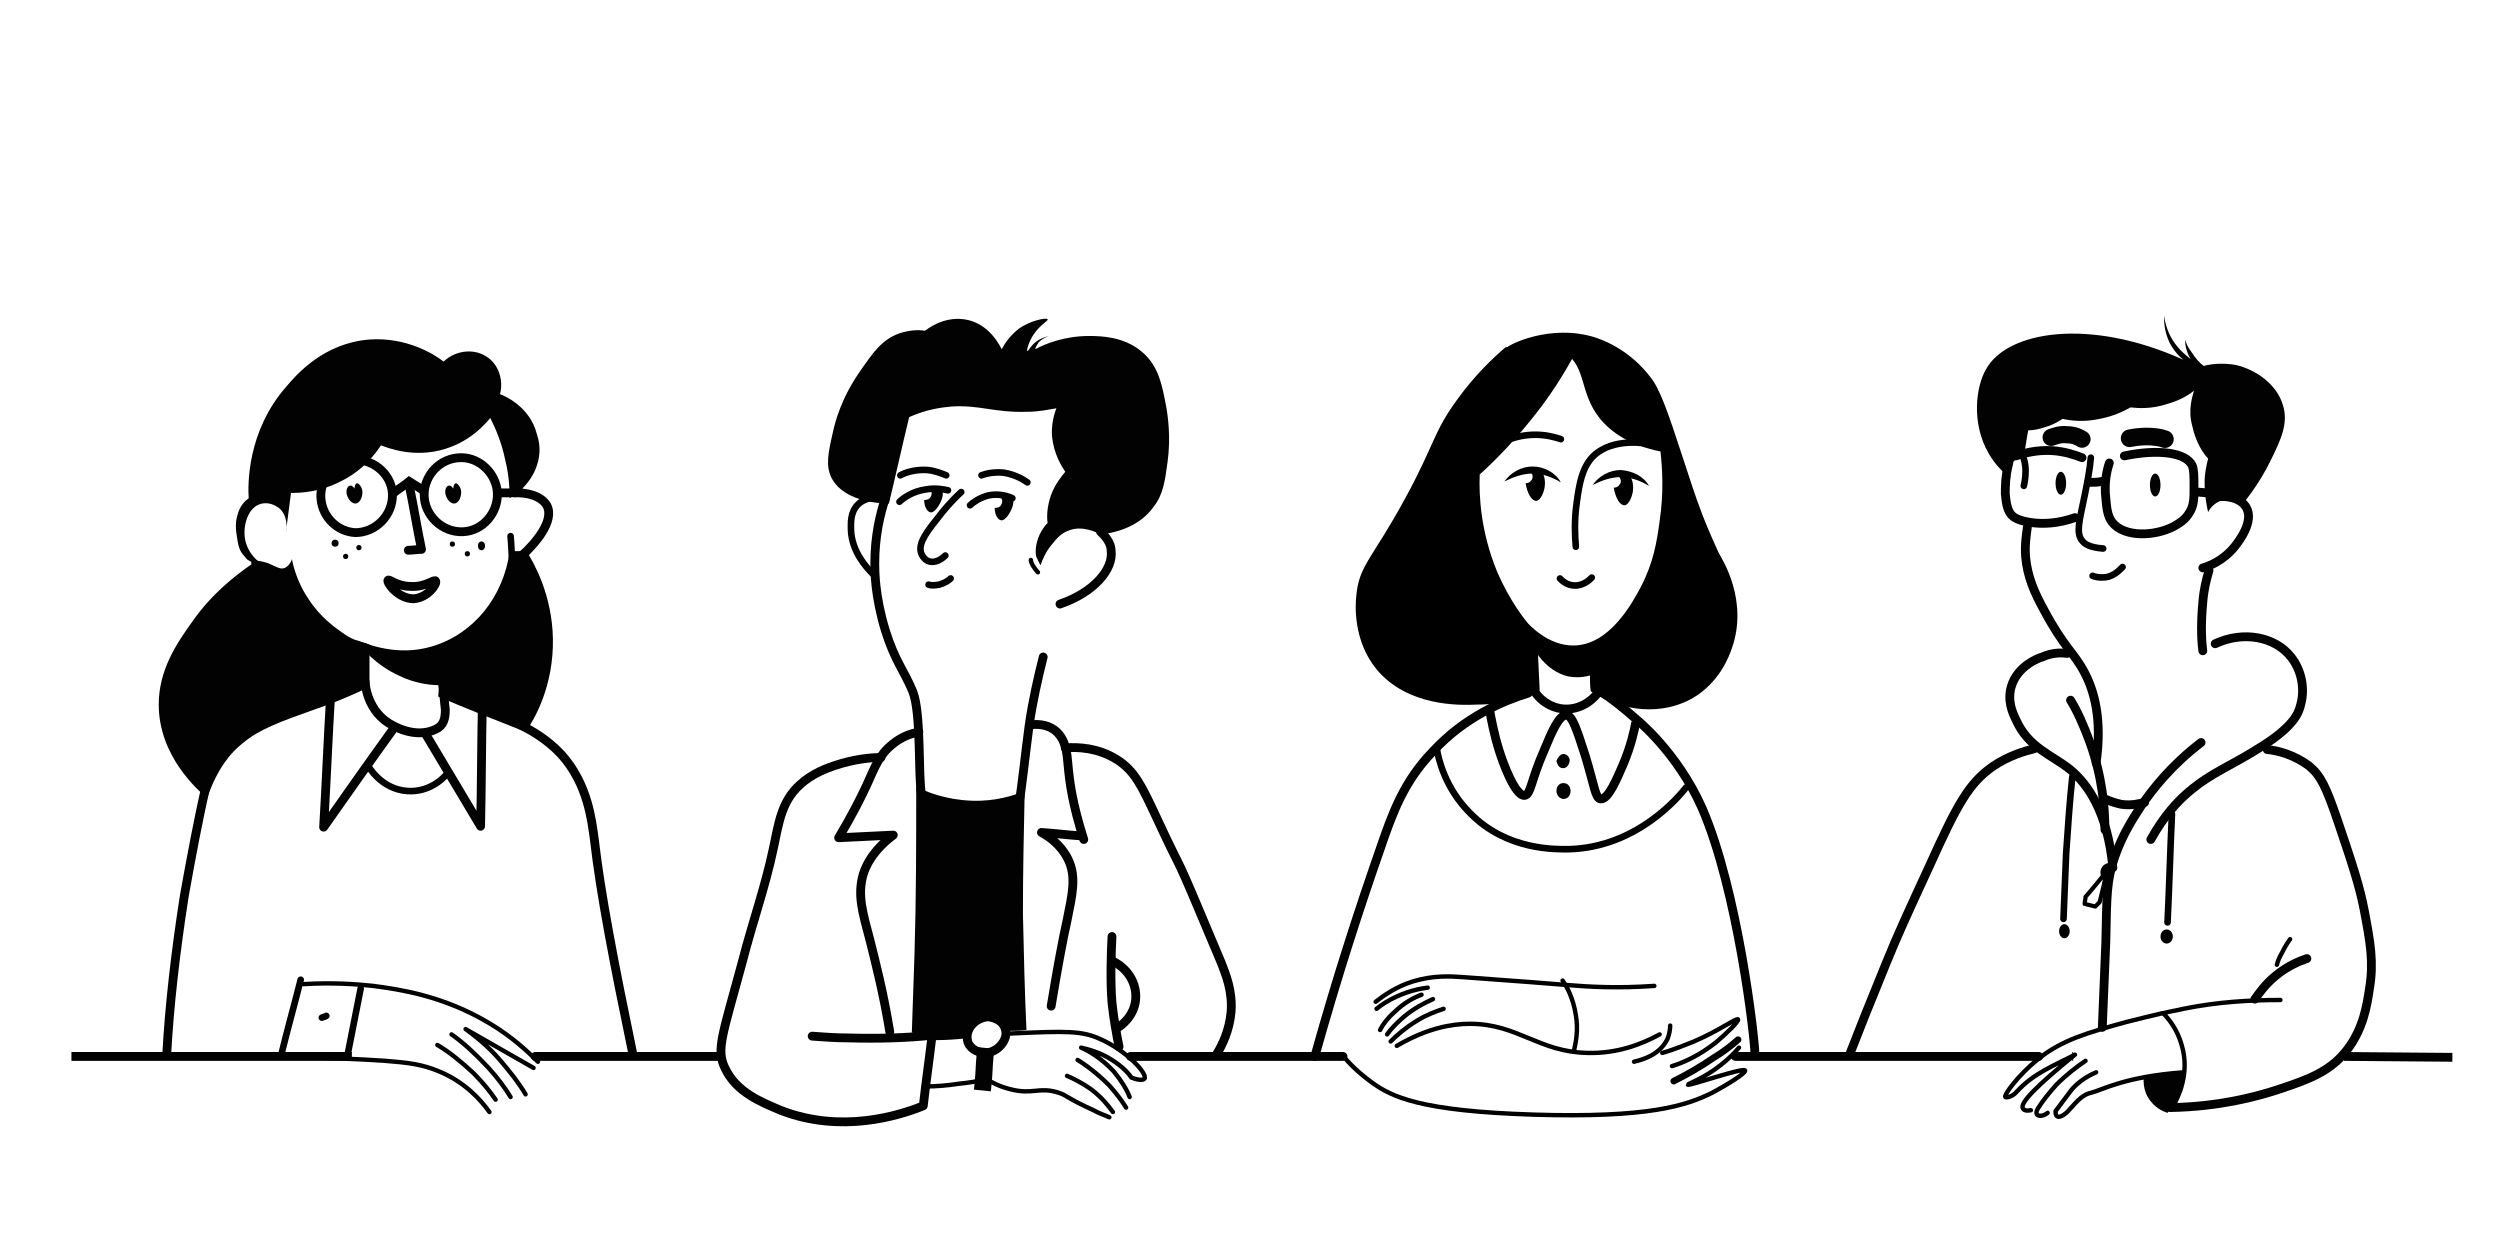 <svg version="1.1" id="Layer_1" xmlns="http://www.w3.org/2000/svg" xmlns:xlink="http://www.w3.org/1999/xlink" x="0px" y="0px"
	 viewBox="0 0 283.5 141.7" style="enable-background:new 0 0 283.5 141.7;" xml:space="preserve">
<style type="text/css">
	.st0{fill:none;}
	.st1{fill:#020202;}
	.st2{fill:none;stroke:#000000;stroke-width:0.75;stroke-linecap:round;stroke-linejoin:round;stroke-miterlimit:10;}
	.st3{fill:none;stroke:#000000;stroke-linecap:round;stroke-linejoin:round;stroke-miterlimit:10;}
	.st4{fill:none;stroke:#000000;stroke-miterlimit:10;}
	.st5{fill:none;stroke:#000000;stroke-width:0.75;stroke-linecap:round;stroke-miterlimit:10;}
	.st6{fill:none;stroke:#000000;stroke-width:0.5;stroke-linecap:round;stroke-miterlimit:10;}
	.st7{fill:none;stroke:#020202;stroke-linecap:round;stroke-miterlimit:10;}
	.st8{fill:none;stroke:#020202;stroke-width:0.75;stroke-linecap:round;stroke-miterlimit:10;}
	.st9{fill:none;stroke:#020202;stroke-width:0.5;stroke-linecap:round;stroke-miterlimit:10;}
	.st10{fill:none;stroke:#020202;stroke-linecap:round;stroke-linejoin:round;stroke-miterlimit:10;}
	.st11{fill:none;stroke:#020202;stroke-width:0.5;stroke-linecap:round;stroke-linejoin:round;stroke-miterlimit:10;}
	.st12{fill:none;stroke:#020202;stroke-width:1.929;stroke-linecap:square;stroke-linejoin:round;stroke-miterlimit:10;}
	.st13{fill:none;stroke:#020202;stroke-linecap:square;stroke-linejoin:round;stroke-miterlimit:10;}
	.st14{fill:none;stroke:#020202;stroke-miterlimit:10;}
	.st15{fill:none;stroke:#020202;stroke-width:0.75;stroke-linecap:round;stroke-linejoin:round;stroke-miterlimit:10;}
	.st16{fill:none;stroke:#020202;stroke-width:2;stroke-linecap:round;stroke-miterlimit:10;}
	.st17{fill:none;stroke:#020202;stroke-width:1.948;stroke-linecap:round;stroke-miterlimit:10;}
	.st18{fill:none;stroke:#020202;stroke-width:0.477;stroke-linecap:round;stroke-linejoin:round;stroke-miterlimit:10;}
	.st19{fill:none;stroke:#000000;stroke-linecap:round;stroke-miterlimit:10;}
</style>
<path class="st0" d="M249.5,73.9c0.7-0.5,2.5-1.7,5.1-1.7c0.8,0,2.6,0,4.2,1.2c2.6,2,2.4,5.3,2.3,5.5c-0.2,2.5-1.9,4.7-4.3,5.7
	c1.3,0.2,3.2,0.7,4.8,2.1c1.7,1.5,2.2,3.3,3.7,8.2c2.1,6.4,1.9,5.1,2.4,7.1c0.8,3.5,1.9,8,0.4,13c-0.5,1.6-1,3.4-2.7,5.2
	c-2.2,2.5-5,3.1-9.6,4.2c-2.4,0.6-5.7,1.2-9.9,1.3c0.5-0.7,1.2-1.9,1.5-3.7c0.1-0.8,0.3-2.7-0.7-4.9c-0.5-1-1.1-1.8-1.6-2.2
	c-2.7,0.4-6,1.2-9.4,2.6c-1.4,0.6-2.6,1.2-3.8,1.8c-7.4,0-14.8-0.1-22.2-0.1c3.7-7,6-13,7.5-17.3c1.4-4.2,2.3-7.8,5.5-11.4
	c2.7-3.1,5.9-4.9,8.2-5.9c-0.2-0.1-2.7-1.4-3.1-4.2c0-0.3-0.4-3.1,1.8-5c2.2-2,5.1-1.2,5.3-1.2c0.9,1.2,2.5,3.6,2.9,7.1
	c0.3,2,0,3.7-0.2,4.9c0.3,1.3,0.5,2.7,0.8,4c0.3,2.8,0.6,5.7,1,8.5c0.5-1.7,1.2-3.7,2.4-5.9c2.8-5,6.5-8,8.9-9.6
	c-0.5-1.5-0.9-3.3-1.1-5.3C249.5,76.5,249.5,75.1,249.5,73.9z"/>
<path class="st0" d="M71.8,119.5c-4,0-7.9-0.1-11.9-0.1c-1.7-1.5-4-3.2-6.8-4.6c-7.8-4-15.3-3.6-19.1-3.2c-0.7,2.6-1.3,5.2-2,7.8
	c-4.4,0-8.7,0-13.1,0c0.3-4.3,0.7-8.8,1.4-13.5c0.8-6.1,1.9-11.7,3.1-16.9c0.8-2.1,1.9-3.4,2.7-4.2c2.3-2.3,4.6-2.7,11.4-5.4
	c1.7-0.7,3.1-1.3,3.9-1.6c0.1,0.5,0.2,1.3,0.7,2.2c0.8,1.6,2.2,2.4,2.7,2.6c-1,1.4-2,2.9-3.1,4.3c0.1,0.1,1.5,2.8,4.5,2.9
	c2.8,0.2,4.4-1.9,4.6-2.1c-1-1.5-2-3.1-3-4.6c0.8-0.2,1.6-0.5,2.4-0.7c0-1.2,0-2.4,0-3.6c3.3,1.1,5.8,2.2,7.6,3.1
	c2.9,1.5,4.4,2.2,5.8,3.8c2.2,2.4,2.9,5.1,3.3,6.6c0.5,1.7,0.3,2.1,1,7c0.2,1.4,0.4,2.4,0.7,4.1C69.7,109.8,71.4,117.7,71.8,119.5z"
	/>
<path class="st1" d="M116.2,89.7c-1.2,0.5-3.3,1.2-6,1.1c-2.9-0.1-5.2-1-6.3-1.6c0,6.2,0,12.6-0.2,19.1c-0.1,3-0.2,5.9-0.3,8.8
	c1,0.2,2,0.4,3,0.6c1-0.1,2-0.1,3-0.2c0.7-0.8,1.4-1.6,2.2-2.4c0.9,0.6,1.9,1.2,2.8,1.8c0.7,0,1.3,0,2-0.1
	c-0.2-4.3-0.3-8.7-0.4-13.2C116,98.9,116.1,94.2,116.2,89.7z"/>
<path d="M177.5,40c2.4,1.7,1.6,4.4,3.8,7.3c1.4,1.8,3.6,3.2,7,3.9c0.2,1.9,0.4,4.6-0.1,7.9c-0.3,2.3-0.7,4.7-2.1,7.4
	c-1,1.9-3.6,6.7-7.7,6.7c-2.8,0-4.9-2.2-5.7-3.1c0.6,3.4,2.6,6,5.1,6.6c0.6,0.1,1.4,0.2,2.5-0.1c0,0.6,0,1.2,0.1,1.8
	c3.7,2.4,8.1,2.7,11.5,0.8c3.1-1.8,4.2-4.8,4.5-5.7c1.9-5.4-1.1-10.1-1.5-10.8c-0.4-0.9-1.1-2.4-1.8-4.2c-1-2.6-1.4-4-2.3-6.7
	c-1.7-5.2-2.6-7.8-3.7-9.1c-0.6-0.8-2.6-3.2-6.1-4.4c-5.2-1.7-10.2,0.9-10.2,1.2C170.9,39.8,174.8,38.1,177.5,40z"/>
<path d="M178.5,40.3c-1.1,2-2.5,4.3-4.4,6.7c-2.2,2.8-4.4,5.1-6.3,6.8c-0.1,2.4,0.1,6.5,2,11.1c1.4,3.2,3.1,5.5,4.5,7
	c0.1,2.1,0.2,4.3,0.3,6.4c-1.5,0.7-3.9,1.6-7.1,1.6c-2.1,0.1-7.9,0.2-11.4-4c-2.7-3.3-2.4-7.4-2.3-8.3c0.3-3.5,1.8-4.2,5.5-11
	c3.4-6.2,3.2-7.6,6.1-11.5c1.9-2.6,3.9-4.5,5.3-5.7c1.8-0.3,3.7-0.6,5.5-1C177.1,39.1,177.8,39.7,178.5,40.3z"/>
<path class="st2" d="M177,49.8c-0.6-0.2-1.6-0.5-2.9-0.5c-1.3,0-2.3,0.3-2.9,0.5"/>
<path class="st2" d="M178.7,62c-0.1-1.2-0.2-2.9,0.1-5c0.3-2.2,0.6-3.9,1.8-5.2c2.3-2.3,6.2-1.5,6.8-1.4"/>
<g>
	<path d="M177,54.7c-1-0.6-2.1-1-3.2-1c-1.1,0-2.2,0.4-3.2,0.9c0.7-1,1.9-1.7,3.2-1.7S176.4,53.6,177,54.7z"/>
</g>
<path d="M174.5,53.3c0.7,0.2,0.7,1.4,0.7,1.5c0,0.9-0.5,2-1,2s-1-0.8-1.2-2c0.3,0,0.5-0.1,0.7-0.4s0.1-0.7-0.2-0.9
	C173.6,53.5,174.1,53.2,174.5,53.3z"/>
<g>
	<path d="M187,55.1c-1-0.6-2.1-1-3.2-1c-1.1,0-2.2,0.4-3.2,0.9c0.7-1,1.9-1.7,3.2-1.7C185.1,53.4,186.4,54,187,55.1z"/>
</g>
<path d="M184.5,53.8c0.7,0.2,0.7,1.4,0.7,1.5c0,0.9-0.5,2-1,2s-1-0.8-1.2-2c0.3,0,0.5-0.1,0.7-0.4s0.1-0.7-0.2-0.9
	C183.6,54,184,53.6,184.5,53.8z"/>
<path class="st2" d="M176.9,65.6c0.1,0.1,0.7,0.8,1.7,0.8c1.1,0,1.8-0.8,1.9-0.9"/>
<path class="st3" d="M173.5,77.3c0.5,1.7,2.1,3,3.9,3.1c1.7,0.1,3.4-0.9,4.2-2.5"/>
<path class="st3" d="M181.5,78.4c1.1,0.7,2.5,1.8,4.1,3.2c0,0,4.6,3.7,7.4,10c4.1,9.4,6,26.3,6,27.8"/>
<path class="st3" d="M173.3,78.6c-2.9,0.9-7.2,2.7-10.8,6.6c-3.3,3.4-4.6,7-6,11.1c-2.2,6.3-4.8,14.2-7.4,23.5"/>
<path class="st4" d="M168.9,80.4c0.2,1.1,0.5,2.8,1.1,4.7c0.4,1.3,1.8,5.2,2.9,5.1c0.7-0.1,0.7-1.7,2.2-5.1c0.9-2.2,1.7-4,2.5-4
	c0.7,0,1.2,1.6,2.2,4.7c1,3.3,1.1,4.7,1.7,4.8c0.9,0.1,1.9-2.4,2.6-4c0.8-1.9,1.2-3.6,1.4-4.7"/>
<path class="st5" d="M162.9,84.7c0.2,1.4,1,4.7,3.8,7.5c4.2,4.3,9.8,4.1,11.2,4.1c7.8-0.2,12.6-6.1,13.3-7"/>
<path class="st6" d="M187.6,111.8c-4.2,0.3-7.5,0.1-9.9-0.1c-1.1-0.1-6.3-0.5-11.9-0.9c-1.4-0.1-3.3-0.2-5.6,0.5
	c-1.9,0.6-3.3,1.6-4.2,2.3"/>
<path class="st6" d="M161.9,112c-0.9,0.1-2.2,0.4-3.5,1c-0.9,0.4-1.7,0.9-2.3,1.4"/>
<path class="st6" d="M156.5,116.8c0.3-0.6,0.8-1.3,1.6-2c1.1-1.1,2.3-1.7,3.1-2"/>
<path class="st6" d="M162.5,113.3c-0.9,0.4-2.1,1-3.3,2c-0.8,0.7-1.5,1.4-1.9,2"/>
<path class="st6" d="M163.7,114.4c-0.9,0.3-2,0.7-3.1,1.4c-1.3,0.8-2.2,1.6-2.9,2.3"/>
<path class="st6" d="M158.4,118.6c3.4-2,6.2-2.5,8.3-2.5c5.4,0,7.8,3.2,13.3,3.3c3.4,0.1,6.2-1,8.2-2.1"/>
<path class="st6" d="M177.2,111.2c0.5,0.7,1.2,2,1.5,3.9c0.3,1.7,0,3.1-0.2,4"/>
<path class="st6" d="M189.4,116.3c0,0.4-0.1,1-0.3,1.5c-1,2.1-3.5,2.5-3.8,2.6"/>
<path class="st6" d="M189.6,120.9c1.3-0.4,3.1-1.2,5-2.7c1.3-1.1,2.6-2.4,2.5-2.6c-0.2-0.2-2,1.2-5,2.5c-1.5,0.6-2.8,1.1-3.6,1.3"/>
<path class="st5" d="M197.1,117.9c-0.8,0.7-1.7,1.4-2.7,2c-1.6,1.1-3.2,2-4.6,2.7"/>
<path class="st6" d="M197.2,118.8c-0.5,0.6-1.2,1.3-2.1,2c-1.9,1.5-3.7,2.1-3.7,2.2c0.1,0.2,6.3-2,6.5-1.6c0.1,0.3-2.2,1.7-3.7,2.5
	c-3,1.5-7.3,2.9-20.3,2.5c-12.8-0.4-16.1-2-18.4-3.7c-1.5-1.1-2.6-2.2-3.3-3.1"/>
<path d="M178.1,89.7c0,0.5-0.3,0.9-0.8,0.9c-0.4,0-0.8-0.4-0.8-0.9s0.3-0.9,0.8-0.9C177.8,88.8,178.1,89.2,178.1,89.7z"/>
<path d="M177.3,85.5c0.4,0,0.7,0.4,0.7,0.7c0,0.5-0.4,1-0.8,0.9c-0.4,0-0.6-0.4-0.7-0.8C176.6,86,176.9,85.5,177.3,85.5z"/>
<path class="st1" d="M119.8,46.3c-0.7,0.1-1.9,0.4-3.4,0.4c-3.7,0.1-5.3-0.8-8.5-0.6c-1.1,0.1-2.8,0.3-4.8,1.2
	c-0.8,3.3-1.5,6.5-2.3,9.8c-0.4,0-5,0-6.5-2.9c-0.7-1.4-0.4-2.8,0.2-5.4c0.2-0.9,0.9-3.7,3.1-6.8c1.4-2,2.4-3.5,4.4-4.2
	c1.2-0.4,2.2-0.4,2.9-0.3c0.3-0.2,2-1.6,4.4-1.3c3,0.4,4.2,3.3,4.3,3.4c0.3-0.6,0.9-1.5,1.9-2.3c1.4-1,3.2-1.3,3.3-1.1
	c0.1,0.2-0.7,0.5-1.5,1.6c-0.7,1-0.9,2-0.8,2c0.1,0.1,0.4-0.7,1.2-1.2c0.5-0.3,0.9-0.4,1.2-0.5c-0.2,0.1-0.7,0.3-1.1,0.7
	c-0.2,0.3-0.4,0.6-0.4,0.8c1.1-0.6,3.3-1.5,6.1-1.5c1.5,0,4,0.1,6,1.8c1.9,1.6,2.3,3.8,2.8,6.5c0.1,0.7,0.5,3.1,0.1,6
	c-0.3,2.2-0.5,3.7-1.6,5.1c-1.8,2.5-4.9,3-6,3.1c-0.4-0.2-2.1-1.1-3.7-0.4c-0.8,0.3-1.3,0.9-1.7,1.4c-0.8,0.9-1.2,1.9-1.4,2.5
	c-0.2-0.3-0.3-0.6-0.5-1c-0.1-0.5-0.1-1.4,0.4-2.5c0.3-0.6,0.6-1,0.9-1.3c-0.1-0.6-0.1-1.8,0.4-3.2c0.5-1.3,1.2-2.1,1.6-2.6
	c-0.4-0.6-1.3-2-1.5-4C119.2,48.3,119.5,47,119.8,46.3z"/>
<path class="st7" d="M124.8,60.3c1,0.9,1.2,1.7,1.2,2.1c0.3,2.2-2,4.8-5.8,6.1"/>
<path class="st8" d="M99,65.1c-0.7-0.7-2.4-2.5-2.5-5c0-0.8-0.1-2,0.8-2.9c0.8-0.8,2-0.8,2.4-0.8"/>
<path class="st8" d="M107.3,53.9c-0.5-0.2-1.2-0.5-2.1-0.6c-1.4-0.1-2.6,0.3-3.1,0.6"/>
<path class="st8" d="M111.3,53.9c0.5-0.2,1.4-0.4,2.5-0.3c1.3,0.2,2.3,0.8,2.7,1.1"/>
<path class="st8" d="M110,57.3c0.3-0.3,1-0.8,2-1.1c1.3-0.3,2.4,0.1,2.8,0.3"/>
<path class="st8" d="M107.5,55.6c-0.5-0.1-1.4-0.3-2.5-0.1c-1.5,0.2-2.6,1-3,1.4"/>
<path class="st8" d="M109,55.8c-1.2,1.1-2.1,2.2-2.7,3c-1.8,2.2-2,3-1.9,3.7c0,0.1,0.2,0.8,0.8,1.1c0.6,0.3,1.4,0,2-0.6"/>
<path class="st8" d="M105.3,66.3c0.2,0.1,0.7,0.1,1.2,0c0.7-0.2,1.1-0.5,1.3-0.7"/>
<path class="st9" d="M116.9,63.5c0,0.2,0.1,0.4,0.2,0.6c0.2,0.3,0.4,0.6,0.6,0.8"/>
<path class="st0" d="M114.4,56.4"/>
<path class="st1" d="M114.8,56.5c0.2,0.3,0.1,0.7,0,1c-0.2,0.6-0.8,1.6-1.3,1.5c-0.4-0.1-0.7-0.7-0.7-1.4c0.3,0,0.6-0.1,0.7-0.3
	c0.2-0.3,0.2-0.6,0-0.9C114,56.1,114.5,56.2,114.8,56.5z"/>
<path class="st1" d="M106.8,55.6c0.2,0.3,0.1,0.7,0,1c-0.2,0.6-0.8,1.6-1.3,1.5c-0.4-0.1-0.7-0.7-0.7-1.4c0.3,0,0.6-0.1,0.7-0.3
	c0.2-0.3,0.2-0.6,0-0.9C106,55.2,106.6,55.3,106.8,55.6z"/>
<path class="st10" d="M100.4,56.5c-0.6,1.8-1.2,4.3-1.2,7.4c0,0.8,0,3.7,1.2,7.6c1.1,3.5,2.1,4.5,3.1,6.9c1,2.5,0.6,9.6,1,11.7"/>
<path class="st10" d="M115.6,90.8c0.2-0.9,0.7-5.5,1.1-8.5c0.4-2.8,1-5.4,1.6-7.8"/>
<path class="st10" d="M116.8,82.2c0.7-0.1,1.9-0.1,2.8,0.6c1.3,1,1.4,2.7,1.5,3.8c0.2,2.2,0.5,4.5,1.8,8.6"/>
<path class="st10" d="M122.7,94.8c-1.5-0.1-3.1-0.3-4.6-0.4c0.9,0.5,2.2,1.4,3,3c1,2,0.5,4-0.1,7c-0.5,2.2-1.1,5.5-1.8,9.7"/>
<path class="st10" d="M120.8,84.8c1.5-0.1,3.7,0,5.8,1.3s2.9,3.1,4.5,6.5c3.8,8.2,1.2,1.8,7.4,16.6c0.5,1.3,1.3,3.2,1.1,5.6
	c-0.2,2.1-1,3.7-1.6,4.7"/>
<path class="st10" d="M126.1,106.2c-0.1,1.8-0.2,5.2,0,7.5c0.2,1.9,0.5,3.5,0.8,5"/>
<path class="st10" d="M126.2,109c1.6,0.8,2.6,2.3,2.6,4c0,2.2-1.8,3.4-2,3.5"/>
<path class="st10" d="M100.9,117c-0.7-4.3-1.6-7.8-2.2-10.2c-0.9-3.4-1.5-5.3-0.8-7.7c0.7-2.1,2.2-3.5,3.4-4.4
	c-2.1,0.1-4.1,0.2-6.2,0.3c1.5-2.5,2.5-4.5,3.2-6c0.9-2,1.4-3.4,2.9-4.6c1.1-0.9,2.1-1.2,3-1.4"/>
<path class="st10" d="M99.9,85.9c-1.2,0-3.1,0.2-5.2,0.9c-0.9,0.3-2.6,0.9-4,2.2c-2.1,1.9-2.4,4.4-3,7.2c-0.9,4.3-2.4,8.5-3.5,12.8
	c-2.3,8.5-3,10-2,12.1c1.3,2.8,4.2,3.9,6.3,4.8c6.9,2.7,13.5,0.6,16.2-0.5c0.3-2.7,0.7-5.4,1-8c-2.9,0.3-6.1,0.4-9.5,0.3
	c-1.4,0-2.8-0.1-4.1-0.2"/>
<path class="st11" d="M105,123.2c1.2,0,2.4-0.1,3.7-0.3c1.1-0.1,2.2-0.3,3.2-0.5c0.5,0.3,1.4,0.8,2.6,1.1c2.6,0.7,3.3-0.3,5.5,0.4
	c1,0.3,0.9,0.6,4,2c0.7,0.4,1.4,0.6,1.8,0.8"/>
<path class="st11" d="M121,122c0.7,0.3,1.7,0.8,2.7,1.5c1.2,0.9,2,1.9,2.5,2.6"/>
<path class="st11" d="M122.2,120.2c1,0.6,2.3,1.6,3.6,2.9c0.8,0.9,1.4,1.7,1.9,2.5"/>
<path class="st11" d="M109.7,117.5c-1.2,0.1-2.3,0.2-3.5,0.2c-0.1,0-0.3,0-0.4,0"/>
<path class="st11" d="M114.1,117.2c0.2,0,0.4,0,0.5,0c6.4-0.3,8.1-0.3,10.1,0.6c3,1.3,5.4,3.9,5.1,4.5c-0.2,0.3-1,0.1-1.5-0.1
	c-0.4-0.6-1.1-1.3-2.2-2c-1.4-0.9-2.7-1.2-3.5-1.4c0.9,0.4,2.3,1.2,3.7,2.7c0.9,1.1,1.5,2.1,1.8,2.9"/>
<path class="st12" d="M111.5,122.7c0.1-1,0.1-1.9,0.2-2.9"/>
<path class="st13" d="M112,115.3c1,0.1,1.8,0.6,2,1.4c0.4,1.2-0.9,2.7-2.3,2.7c-0.9,0-1.9-0.6-2-1.5
	C109.5,116.8,110.4,115.5,112,115.3z"/>
<path class="st1" d="M57.8,56.5c0-1.2-0.1-2.7-0.5-4.3c-0.4-2-1.1-3.6-1.7-4.8c-0.6,0.7-2.2,2.6-5.1,3.5C47,52,44,50.8,43.2,50.5
	c-0.6,0.9-2,2.9-4.8,4.2c-2.2,1.1-4.3,1.2-5.4,1.2c-0.2,1.5-0.4,3-0.6,4.6c0.3-1.3-0.1-2.6-1.1-3.1c0,0-0.9-0.6-1.9-0.2
	c-1.4,0.5-2,2.8-1.5,4.4c0.4,1.3,1.3,2,1.7,2.3c-0.4,0-1.3-0.1-1.7-0.6c-0.6-0.7-0.8-0.9-1-2.2c-0.2-1.1-0.2-1.9,0-2.6
	c0.3-1.2,0.9-1.7,1.3-2c-0.1-1.5-0.2-7.6,4.3-12.7c1.1-1.3,4.2-4.9,9.4-5.3c4.2-0.3,7.4,1.7,8.4,2.5c1.5-1.4,3.7-1.5,5.1-0.4
	c1.2,0.9,1.7,2.6,1.3,4.1c0.3,0.1,3.4,1.3,4.2,4.6C61.8,51.9,60.5,54.9,57.8,56.5z"/>
<path class="st14" d="M52.3,51.9c2.2,0,4,1.9,4.1,4c0.1,2.2-1.6,4.3-3.9,4.4c-2.4,0.1-4.4-1.9-4.4-4.2
	C48.1,53.9,49.9,51.9,52.3,51.9z"/>
<path class="st14" d="M40.3,60.4c2.3,0,4.3-2,4.2-4.4s-2.5-4.2-4.8-3.8c-2,0.4-3.5,2.3-3.3,4.4C36.6,58.7,38.3,60.3,40.3,60.4z"/>
<path class="st14" d="M44.5,56c0.6-0.5,1.3-0.9,1.9-1.4c0.6,0.4,1.2,0.7,1.7,1.1"/>
<path class="st14" d="M56.3,55.9c1,0,2,0,3-0.1"/>
<path class="st1" d="M51.7,54.8c0.2,0,0.6,0.5,0.6,1c0,0.6-0.3,1.3-0.8,1.3c-0.6,0-1.1-0.9-1-1.5c0-0.1,0.1-0.4,0.3-0.5
	s0.4,0,0.6,0.3C51.4,55.2,51.5,54.8,51.7,54.8z"/>
<path class="st1" d="M40.5,54.8c0.2,0,0.6,0.5,0.6,1c0,0.6-0.3,1.3-0.8,1.3c-0.6,0-1.1-0.9-1-1.5c0-0.1,0.1-0.4,0.3-0.5
	s0.4,0,0.6,0.3C40.2,55.2,40.3,54.8,40.5,54.8z"/>
<ellipse class="st1" cx="54.6" cy="61.9" rx="0.4" ry="0.5"/>
<circle class="st1" cx="53" cy="62.8" r="0.3"/>
<circle class="st1" cx="51.3" cy="61.7" r="0.3"/>
<circle class="st1" cx="40.7" cy="62.1" r="0.3"/>
<circle class="st1" cx="39.2" cy="63.1" r="0.3"/>
<circle class="st1" cx="38" cy="61.6" r="0.4"/>
<path class="st10" d="M46.3,62.4c0.5,0,1-0.1,1.5-0.1c-0.5-2.4-0.9-4.9-1.4-7.3"/>
<path class="st10" d="M44,65.8c0.1-0.2,1,0.7,2.6,0.7c1.7,0.1,2.7-0.9,2.8-0.6c0.2,0.3-0.9,1.9-2.5,2C45.1,67.9,43.8,66,44,65.8z"/>
<path class="st14" d="M58.2,55.9c1.7-0.1,3.2,0.4,3.8,1.4c1,1.8-1.6,4.5-2,4.9c-0.6,0.7-1.3,1.1-1.8,1.4"/>
<path class="st1" d="M57.8,62.5c0.6,0,1.3,0,1.9,0c0.9,1.4,2.9,5,3,9.9c0.1,5.4-2.1,9.2-3.1,10.6c-3.3-1.3-6.6-2.6-9.9-4
	c0-0.4,0.1-0.9,0.1-1.3c-1,0-2.8-0.2-4.6-1.1c-2.6-1.2-4.2-3.1-4.8-4c1.2,0.4,4.6,1.9,8.6,0.7C53.7,71.9,57.1,67.7,57.8,62.5z"/>
<path class="st1" d="M28.5,63.5c0,0.2,0,0.3,0,0.5c-1.7,1.2-4.4,3.2-6.7,6.5C20,73,18,76,18,79.9c0,5.8,4.4,9.7,5.5,10.6
	c1.1-3.3,2.7-5.2,4-6.2c1.9-1.6,4.1-2.4,8.6-4c0.6-0.2,2.3-0.8,4.5-1.8c0.6-0.3,1-0.5,1.3-0.6c0-1.4,0-3.3,0-4.8
	c-0.7-0.3-1.7-0.4-2.7-1.1c-1.2-0.8-2.9-2-4.3-4.2c-0.6-0.9-1.4-2.4-1.8-4.4c-0.1,0.4-0.4,0.8-0.8,1c-0.5,0.2-0.9-0.1-1.6-0.4
	C30.1,63.7,29.4,63.6,28.5,63.5z"/>
<path class="st8" d="M57.9,60.8c0.1,1,0.1,2,0.2,2.9"/>
<path class="st7" d="M41.4,77.3c0,0.2,0.2,3.5,3.2,5c2.1,1.1,3.8,0.9,4.8,0.4c0.9-0.4,1.1-1.2,1.1-2.2l-0.3-2.9"/>
<path class="st10" d="M54.7,79.8c-0.1,4.6-0.1,9.3-0.2,13.9c-2.1-3.5-4.1-6.9-6.2-10.4"/>
<path class="st10" d="M37.5,78.7c-0.3,5-0.5,10-0.8,15.1c2.6-3.7,5.2-7.4,7.8-11"/>
<path class="st15" d="M50.8,87.6c-0.1,0.2-1.8,2.3-4.6,2.1c-3-0.2-4.4-2.8-4.5-2.9"/>
<path class="st10" d="M59,82.2c1.2,0.6,3,1.6,4.6,3.3c3.1,3.4,3.5,7.6,3.8,9.7c0.7,6.1,2.2,13.9,4.4,24.5"/>
<path class="st10" d="M23.4,88.9c-0.9,4-1.7,8.2-2.5,12.7c-1,6.4-1.7,12.5-2,18.1"/>
<path class="st15" d="M34.1,111.1c-0.7,2.8-1.5,5.6-2.2,8.5"/>
<path class="st11" d="M61,120.4c-1.1-1.1-2.9-2.8-5.4-4.3c-5.3-3.2-10.3-3.9-13.3-4.3c-1.9-0.2-4.6-0.4-7.9-0.2"/>
<path class="st15" d="M39.4,119.7c0.5-2.5,1-5.1,1.5-7.6"/>
<path class="st15" d="M36.5,115.4c0.2-0.1,0.4-0.1,0.5-0.2"/>
<path class="st11" d="M55.5,126.1c-1-1.4-2.8-3.4-5.7-4.6c-1.9-0.8-3.5-1-6.1-1.2c-3-0.2-7-0.4-11.8-0.4"/>
<path class="st11" d="M56.2,124.7c-0.6-0.9-1.5-2-2.5-3c-1.5-1.4-2.9-2.5-4.1-3.2"/>
<path class="st11" d="M57.9,124.4c-0.6-1-1.5-2.2-2.5-3.3c-1.5-1.6-2.9-2.9-4.2-3.8"/>
<path class="st11" d="M59.6,124.1c-0.7-1.2-1.7-2.5-3-4s-2.7-2.6-3.8-3.4c2.6,1.5,5.1,2.9,7.7,4.4"/>
<path class="st1" d="M248.8,44.3c-0.6,0.5-1.6,1.1-3,1.5c-1.8,0.6-3.3,0.5-4.2,0.4c-0.7,0.4-1.9,1-3.5,1.3c-1.8,0.4-3.3,0.2-4.2,0
	c-0.5,0.3-1.1,0.7-1.9,0.9c-0.8,0.3-1.5,0.4-2,0.4c-0.2,1-0.3,1.9-0.5,2.9c-0.1,0-1,0.2-1.4,1c-0.4,0.7-0.1,1.4-0.1,1.5
	c-0.7-0.5-1.7-1.4-2.5-2.8c-2-3.5-1.4-7.6-0.3-9.5c2.4-4.4,11.8-5.9,22.4-1.1c-0.4-0.3-1.1-1-1.6-2c-0.6-1.3-0.6-2.4-0.6-3
	c0.1,0.6,0.3,1.7,1,2.8s1.5,1.7,2,2.1c-0.1-0.2-0.3-0.5-0.4-0.9c-0.2-0.5-0.2-1-0.2-1.3c0.1,0.4,0.3,0.9,0.7,1.4
	c0.5,0.8,1,1.3,1.4,1.6c0.7-0.2,2.1-0.4,3.7-0.1c2.1,0.5,4.6,2.1,5.3,4.6c0.6,2-0.2,3.8-1.5,6.4c-1.1,2.2-2.3,3.8-3.2,4.9
	c-0.1-0.1-0.9-0.7-2-0.6c-1.2,0.2-1.8,1.3-1.8,1.4c-0.2-0.9-0.4-2-0.4-3.4c0-1,0.2-1.9,0.4-2.7c-0.5-0.5-1.4-1.8-1.8-3.7
	C248.1,46.5,248.6,45,248.8,44.3z"/>
<path class="st16" d="M241.5,49.7c0.5-0.1,1.2-0.2,1.9-0.2c0.8,0,1.6,0.1,2.1,0.3"/>
<path class="st17" d="M236.1,49.8c-0.3-0.2-0.9-0.5-1.7-0.5c-0.8-0.1-1.5,0.2-1.8,0.3"/>
<path class="st8" d="M237.1,51.9c-0.1,1.3-0.4,2.8-0.7,4.3c-0.6,2.9-1,4.2-0.3,5.1c0.3,0.4,0.9,0.8,2.4,0.9"/>
<path class="st8" d="M240.7,64.3c-0.2,0.2-0.7,0.8-1.6,1.1c-0.9,0.2-1.6,0-1.8-0.1"/>
<path class="st7" d="M249.8,64.4c0.7-0.2,2.3-0.8,3.6-2.4c0.4-0.5,2.3-2.9,1.3-4.5c-0.6-1-2.2-1.4-3.7-1.1"/>
<path class="st7" d="M239.2,52.5c-0.3,0.9-0.6,2.3-0.4,4c0.1,1.2,0.2,2,0.7,2.7c1.4,1.8,4.9,1.6,7,0.5c0.5-0.3,1.3-0.7,1.8-1.6
	c0.5-0.8,0.5-1.6,0.5-2.8s0-2-0.2-2.5c-0.7-1.5-3.9-1.9-7.7-1.1"/>
<path class="st7" d="M237,54.7c0.4,0,0.9,0,1.3-0.1"/>
<path class="st7" d="M236.1,51.9c-0.8-0.3-1.9-0.7-3.4-0.8c-1.8-0.1-3.2,0.3-4.1,0.6"/>
<path class="st7" d="M227.8,52.5c-0.4,1.5-0.4,2.7-0.4,3.5c0.1,1,0.2,1.8,0.7,2.4c0.2,0.2,0.7,0.7,2.6,0.9c1,0.1,2.6,0.1,4.6-0.6"/>
<path class="st7" d="M229.9,59.8c-0.1,0.8-0.3,1.9-0.2,3.3c0.2,2.3,1,4.1,2.1,6.1c2.3,4.3,3.4,4.8,4.6,7.1c1.1,2.1,2,5.3,1.3,10.2"
	/>
<path class="st7" d="M249.8,73.8c-0.2-1.5-0.2-3.4,0-5.5c0.1-1.4,0.4-2.6,0.7-3.6"/>
<path class="st7" d="M234.4,74.1c-0.6-0.1-1.7-0.1-2.8,0.4c-0.4,0.1-2.8,1-3.5,3.3c-0.5,1.6,0.1,3,0.5,3.8c1.4,3.2,4.1,4,6.2,5.7
	c1.9,1.6,4.2,4.7,4.8,11.1"/>
<path class="st7" d="M230.7,84.9c-1.2,0.3-2.9,0.8-4.7,2c-2.7,1.9-4,4.2-7.2,11.3c-2.4,5.2-3.6,7.8-4.9,11
	c-1.8,4.4-3.2,7.9-4.2,10.5"/>
<path class="st7" d="M249.6,84.2c-3.4,2.6-5.5,5.3-6.8,7.2c-0.9,1.4-2.1,3.2-3,5.8c-0.9,2.6-0.9,4.3-1,9.6c-0.1,2-0.2,5.4-0.4,9.7"
	/>
<path class="st7" d="M234.8,79.4c0.8,1.3,1.5,2.9,2.2,4.8c1.4,3.9,1.7,7.4,1.7,9.9"/>
<path class="st7" d="M238.5,90.5c0.4,0.2,1.1,0.5,2,0.7c1.2,0.2,2.2-0.1,2.7-0.2"/>
<path class="st7" d="M243.9,95.2c1.5-2.7,3.1-4.4,4.3-5.4c2.7-2.3,4.8-2.9,8.5-5.3c3.6-2.3,4-3.8,4.2-4.6c0.5-1.8,0.1-3.9-1.1-5.4
	c-1.8-2.3-5.4-3-8.6-1.5"/>
<path class="st7" d="M257.1,85c1.2,0.1,3.1,0.6,4.8,1.9c1.3,1.1,1.9,2.4,3.2,6.2c1.7,5,2.5,7.5,3,10.1c0.7,3.7,1.1,5.9,0.6,8.9
	c-0.3,2-0.7,4.5-2.5,6.9c-1.9,2.5-4.4,3.4-7.7,4.5c-2.7,0.9-6.9,2-12.4,2.1"/>
<path class="st7" d="M261.6,108.7c-0.9,0.3-2.3,0.9-3.6,2c-1.1,0.9-1.8,1.9-2.3,2.6"/>
<path class="st11" d="M258.6,113.4c-3.3,0-7.1,0.2-11,1c-0.8,0.2-1.6,0.3-2.3,0.5c0.6,0.6,1.6,1.8,2.1,3.6c1,3.3-0.5,6.1-0.9,6.8"/>
<path class="st11" d="M259.7,106.5c-0.3,0.4-0.6,0.9-0.9,1.5c-0.3,0.5-0.5,1-0.6,1.4"/>
<path class="st11" d="M230.3,125.9c-0.5,0.1-0.8,0-0.9-0.2c-0.4-0.6,1.6-2.6,5.9-6.1c-2.3,1.2-4.7,2.1-6.6,4.2
	c-0.5,0.6-1.2,0.7-1.3,0.6c-0.2-0.2,1.5-2.5,3.6-4.2c2.8-2.3,5.8-3.1,10.1-4.3c1.6-0.4,3.2-0.8,4.1-1"/>
<path class="st11" d="M236.5,120.3c-0.9,0.6-2.1,1.5-3.3,2.7c-0.9,1-1.6,1.9-2.1,2.7c-0.2,0.3-0.2,0.6-0.1,0.7
	c0.2,0.2,0.7,0.2,1.2-0.2"/>
<path class="st11" d="M237.7,121.6c-1.4,0.6-2.3,1.4-2.8,2c0,0-0.3,0.4-1.8,2.4l0,0c0,0.2,0,0.5,0.2,0.6c0.3,0.2,1-0.3,1.4-0.8
	c0.9-1,1.5-1.7,2.5-1.9c1.2-0.3,3.7-1.8,10.4-2.3"/>
<path class="st18" d="M238.9,98.8c-0.8,1-1.6,2-2.4,2.9c0,0.3-0.1,0.5-0.1,0.8c0.4,0.1,0.8,0.2,1.2,0.3c0.2-0.2,0.3-0.3,0.5-0.5
	C238.4,101.1,238.7,99.9,238.9,98.8z"/>
<path class="st1" d="M239.3,97.9c-0.3-0.1-0.7,0.1-0.9,0.4c-0.3,0.4-0.3,1,0.1,1.3c0.3,0.2,0.7,0,1-0.2
	C239.8,98.9,239.7,98.1,239.3,97.9z"/>
<path class="st15" d="M235,88.1c-0.3,2.8-0.5,5.7-0.7,8.7c-0.1,2.6-0.2,5-0.3,7.4"/>
<path class="st15" d="M246.3,92.3c-0.2,4.1-0.3,8.2-0.5,12.3"/>
<ellipse class="st1" cx="245.7" cy="106.2" rx="0.7" ry="0.8"/>
<ellipse class="st1" cx="234.1" cy="105.6" rx="0.6" ry="0.8"/>
<path class="st14" d="M250.6,55.9c-0.5,0-1.1-0.1-1.6-0.1"/>
<path class="st8" d="M229.5,55.1c0.1-0.4,0.2-1,0.2-1.7c0-1-0.3-1.7-0.5-2.2"/>
<ellipse class="st1" cx="233.7" cy="54.8" rx="0.6" ry="1.3"/>
<ellipse class="st1" cx="244.4" cy="55" rx="0.6" ry="1.3"/>
<path class="st1" d="M247.6,121.5c-1.5,0.2-3,0.4-4.5,0.5c0,0.3-0.2,1.7,0.8,2.9c0.7,0.9,1.6,1.2,1.9,1.3c0.4-0.5,0.9-1.3,1.2-2.3
	C247.4,123,247.5,122.1,247.6,121.5z"/>
<path class="st3" d="M60.7,119.8h20.9c0,0-0.1,0-0.2,0C79.2,119.8,60.7,119.8,60.7,119.8z"/>
<path class="st19" d="M152.3,119.8c-8,0-16.1,0-24.1,0"/>
<path class="st3" d="M196.9,119.8h-0.1l0,0c11.6,0,22.8,0,34.4,0"/>
<polyline class="st4" points="235,119.8 235,119.8 235.1,119.8 "/>
<line class="st4" x1="278.1" y1="119.9" x2="265.8" y2="119.8"/>
<line class="st4" x1="186.9" y1="119.8" x2="186.9" y2="119.8"/>
<line class="st4" x1="105.6" y1="119.8" x2="105.5" y2="119.8"/>
<line class="st4" x1="58.1" y1="119.8" x2="58.1" y2="119.8"/>
<path class="st4" d="M39.9,119.8c-2.5,0-5,0-7.5,0H8.1"/>
</svg>
